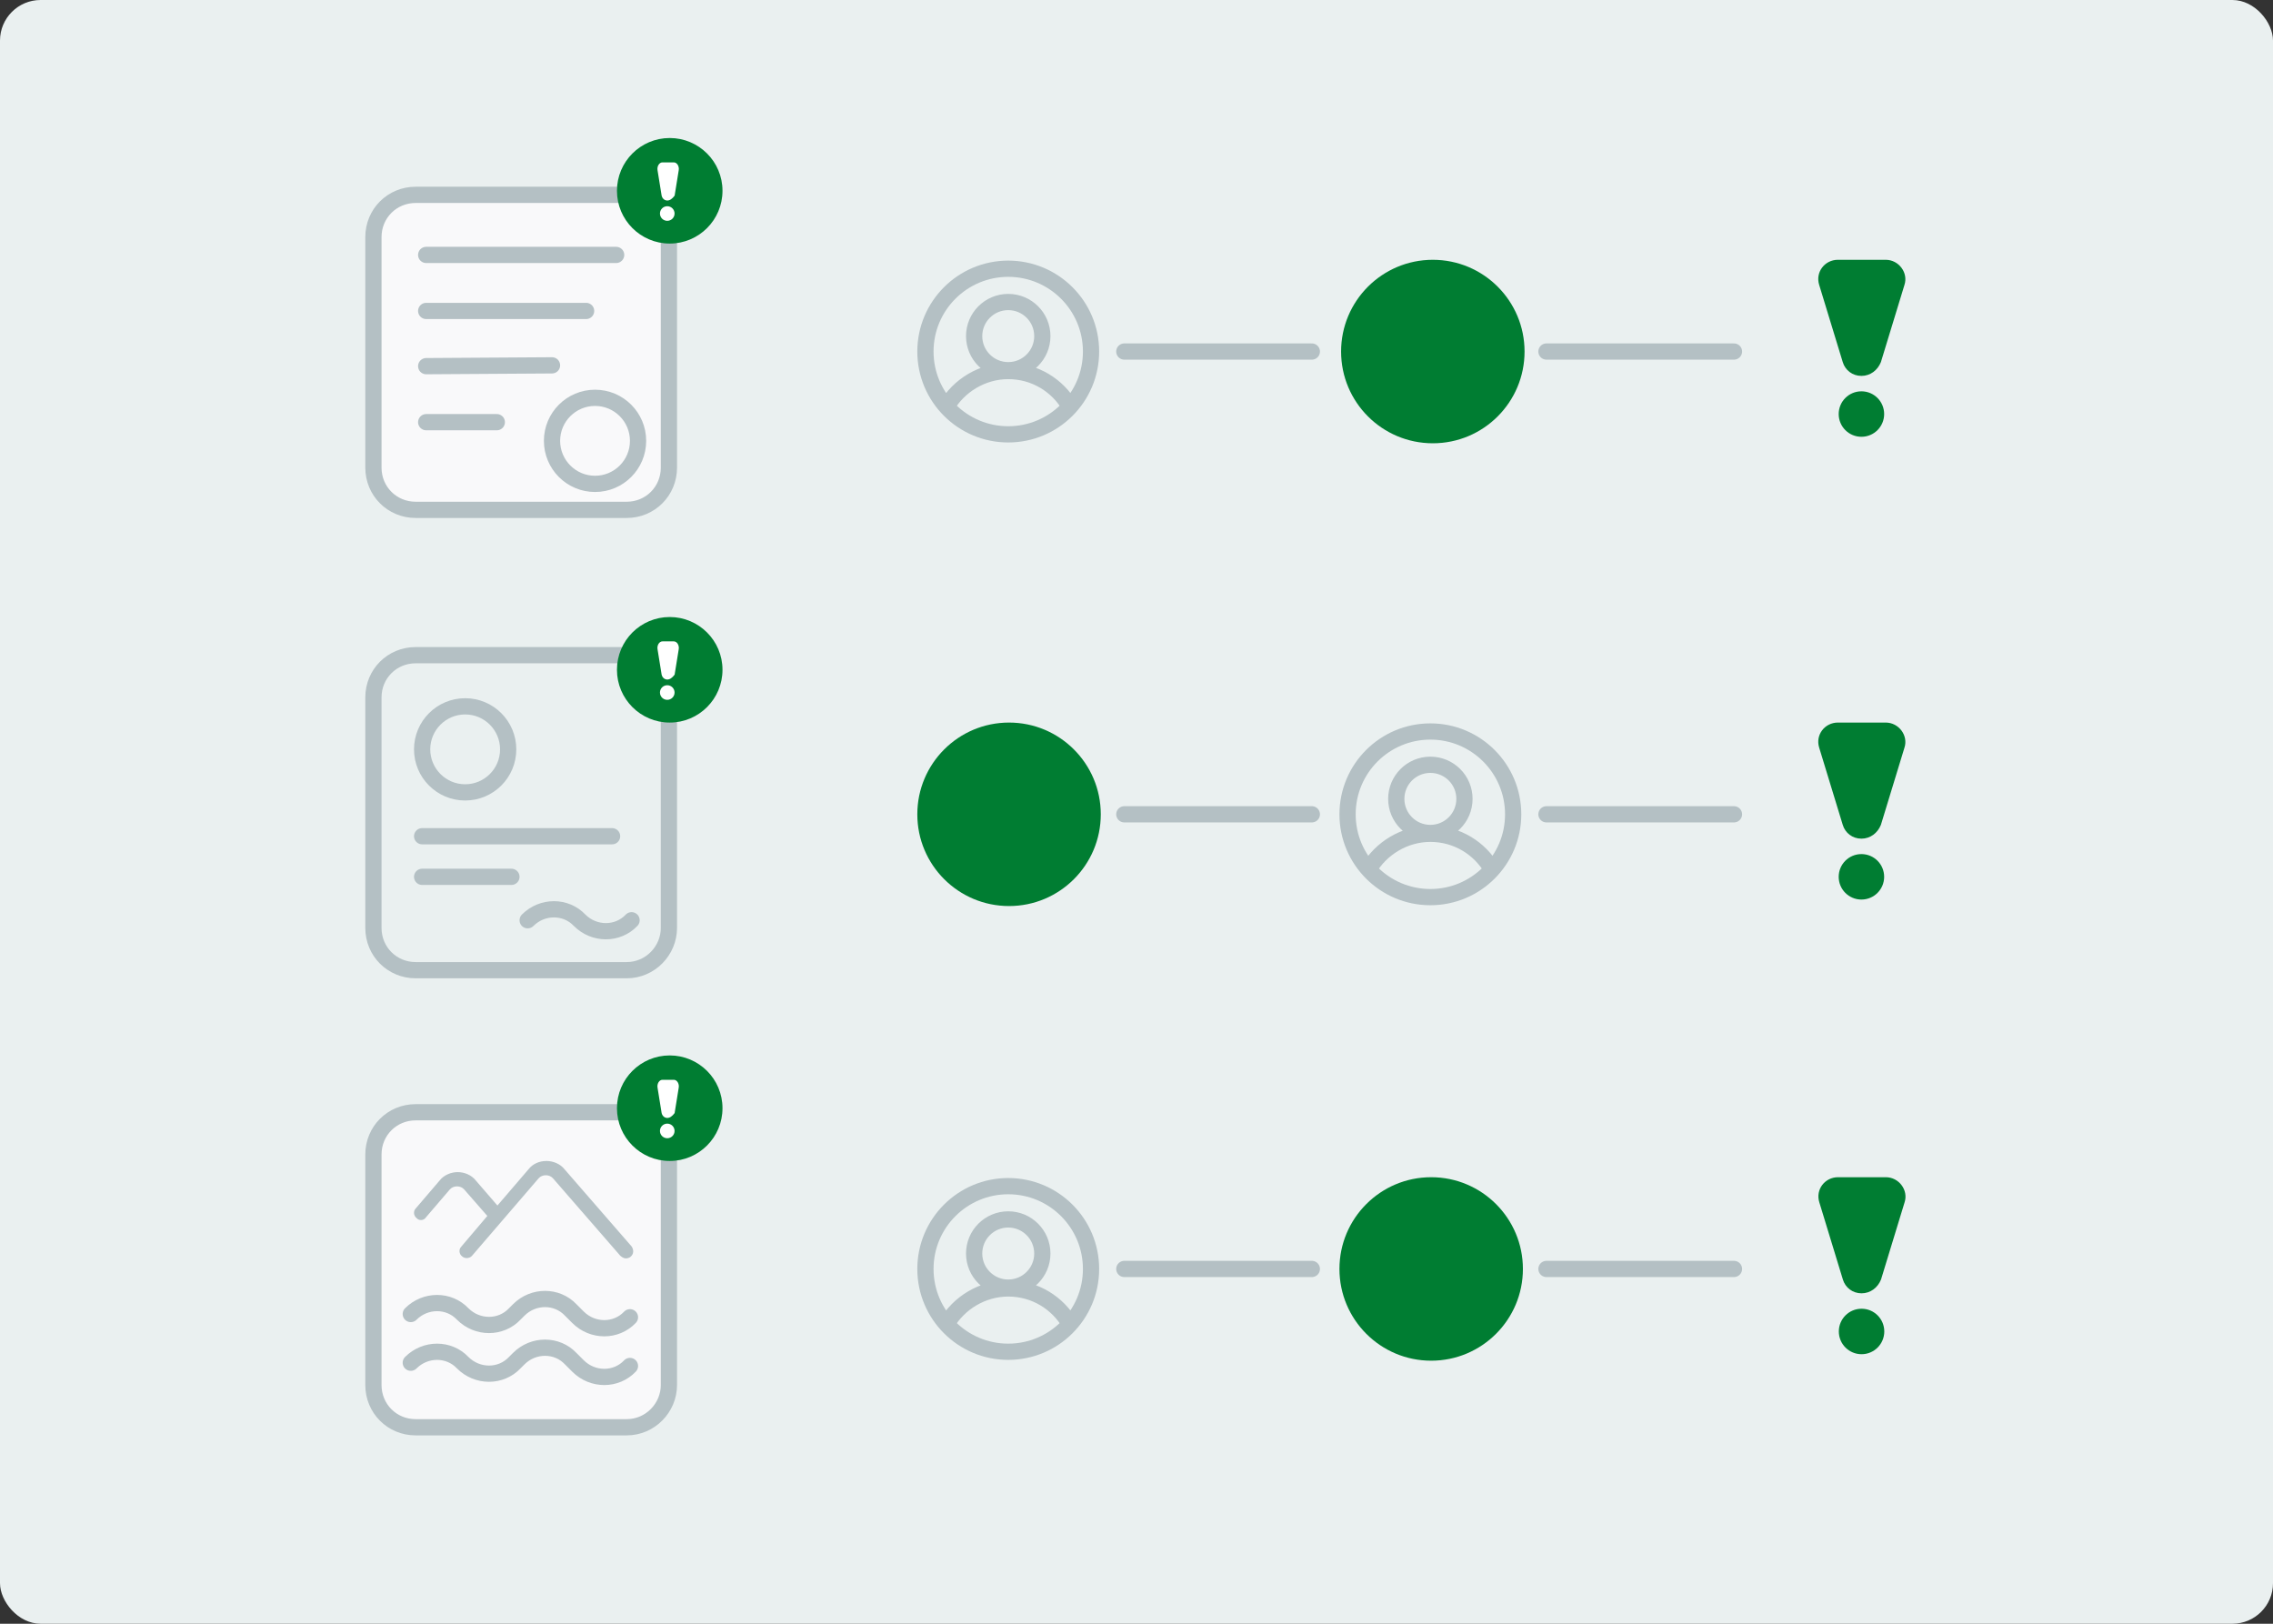 <svg width="280" height="200" viewBox="0 0 280 200" fill="none" xmlns="http://www.w3.org/2000/svg">
<rect x="0" y="0" width="280" height="200" fill="#333333" stroke="none"/>
<rect width="280" height="200" rx="5" fill="#EAF0F0"/>
<path d="M77.2 62.8H51.2C48.3 62.8 46 60.5 46 57.6V29.2C46 26.3 48.3 24 51.2 24H77.2C80.1 24 82.4 26.3 82.4 29.2V57.6C82.4 60.5 80.1 62.8 77.2 62.8Z" fill="#F9F9FA"/>
<path d="M73.3 59.6C76.23 59.6 78.6 57.227 78.6 54.3C78.6 51.373 76.23 49 73.3 49C70.373 49 68 51.373 68 54.3C68 57.227 70.373 59.6 73.3 59.6Z" fill="#F9F9FA"/>
<path d="M52.5 31.4H75.9M52.5 38.3H72.2M52.5 45.1L68 45M52.5 52H61.2M77.2 62.8H51.2C48.3 62.8 46 60.5 46 57.6V29.2C46 26.3 48.3 24 51.2 24H77.2C80.1 24 82.4 26.3 82.4 29.2V57.6C82.4 60.5 80.1 62.8 77.2 62.8ZM73.3 59.6C76.23 59.6 78.6 57.227 78.6 54.3C78.6 51.373 76.23 49 73.3 49C70.373 49 68 51.373 68 54.3C68 57.227 70.373 59.6 73.3 59.6Z" stroke="#B4C0C4" stroke-width="2" stroke-miterlimit="10" stroke-linecap="round"/>
<path d="M116.602 50.1C118.102 47.5 121.002 45.7 124.202 45.7C127.502 45.7 130.302 47.5 131.802 50.1M124.2 53.5C129.83 53.5 134.4 48.933 134.4 43.3C134.4 37.667 129.83 33.1 124.2 33.1C118.57 33.1 114 37.667 114 43.3C114 48.933 118.57 53.5 124.2 53.5ZM124.2 45.6C126.52 45.6 128.4 43.72 128.4 41.4C128.4 39.08 126.52 37.2 124.2 37.2C121.88 37.2 120 39.08 120 41.4C120 43.72 121.88 45.6 124.2 45.6Z" stroke="#B4C0C4" stroke-width="2" stroke-miterlimit="10" stroke-linecap="round" stroke-linejoin="round"/>
<path d="M176.503 54.6C182.743 54.6 187.803 49.541 187.803 43.3C187.803 37.059 182.743 32 176.503 32C170.263 32 165.203 37.059 165.203 43.3C165.203 49.541 170.263 54.6 176.503 54.6Z" fill="#007D32"/>
<path d="M138.5 43.3H161.6" stroke="#B4C0C4" stroke-width="2" stroke-miterlimit="10" stroke-linecap="round" stroke-linejoin="round"/>
<path d="M190.5 43.3H213.6" stroke="#B4C0C4" stroke-width="2" stroke-miterlimit="10" stroke-linecap="round" stroke-linejoin="round"/>
<path d="M229.299 46.3C228.199 46.3 227.299 45.6 226.999 44.6L224.099 35.1C223.599 33.5 224.799 32 226.399 32H232.299C233.899 32 235.099 33.6 234.599 35.1L231.699 44.6C231.299 45.6 230.399 46.3 229.299 46.3Z" fill="#007D32"/>
<path d="M229.3 53.8C230.85 53.8 232.1 52.546 232.1 51C232.1 49.454 230.85 48.2 229.3 48.2C227.75 48.2 226.5 49.454 226.5 51C226.5 52.546 227.75 53.8 229.3 53.8Z" fill="#007D32"/>
<path d="M168.602 107.1C170.102 104.5 173.002 102.7 176.202 102.7C179.502 102.7 182.302 104.5 183.802 107.1M176.2 110.5C181.83 110.5 186.4 105.933 186.4 100.3C186.4 94.667 181.83 90.1 176.2 90.1C170.57 90.1 166 94.667 166 100.3C166 105.933 170.57 110.5 176.2 110.5ZM176.2 102.6C178.52 102.6 180.4 100.72 180.4 98.4C180.4 96.08 178.52 94.2 176.2 94.2C173.88 94.2 172 96.08 172 98.4C172 100.72 173.88 102.6 176.2 102.6Z" stroke="#B4C0C4" stroke-width="2" stroke-miterlimit="10" stroke-linecap="round" stroke-linejoin="round"/>
<path d="M124.3 111.6C130.54 111.6 135.6 106.541 135.6 100.3C135.6 94.059 130.54 89 124.3 89C118.06 89 113 94.059 113 100.3C113 106.541 118.06 111.6 124.3 111.6Z" fill="#007D32"/>
<path d="M138.5 100.3H161.6" stroke="#B4C0C4" stroke-width="2" stroke-miterlimit="10" stroke-linecap="round" stroke-linejoin="round"/>
<path d="M190.5 100.3H213.6" stroke="#B4C0C4" stroke-width="2" stroke-miterlimit="10" stroke-linecap="round" stroke-linejoin="round"/>
<path d="M229.299 103.3C228.199 103.3 227.299 102.6 226.999 101.6L224.099 92.1C223.599 90.5 224.799 89 226.399 89H232.299C233.899 89 235.099 90.6 234.599 92.1L231.699 101.6C231.299 102.6 230.399 103.3 229.299 103.3Z" fill="#007D32"/>
<path d="M229.3 110.8C230.85 110.8 232.1 109.546 232.1 108C232.1 106.454 230.85 105.2 229.3 105.2C227.75 105.2 226.5 106.454 226.5 108C226.5 109.546 227.75 110.8 229.3 110.8Z" fill="#007D32"/>
<path d="M116.602 163.1C118.102 160.5 121.002 158.7 124.202 158.7C127.502 158.7 130.302 160.5 131.802 163.1M124.2 166.5C129.83 166.5 134.4 161.933 134.4 156.3C134.4 150.667 129.83 146.1 124.2 146.1C118.57 146.1 114 150.667 114 156.3C114 161.933 118.57 166.5 124.2 166.5ZM124.2 158.6C126.52 158.6 128.4 156.72 128.4 154.4C128.4 152.08 126.52 150.2 124.2 150.2C121.88 150.2 120 152.08 120 154.4C120 156.72 121.88 158.6 124.2 158.6Z" stroke="#B4C0C4" stroke-width="2" stroke-miterlimit="10" stroke-linecap="round" stroke-linejoin="round"/>
<path d="M176.3 167.6C182.54 167.6 187.6 162.541 187.6 156.3C187.6 150.059 182.54 145 176.3 145C170.06 145 165 150.059 165 156.3C165 162.541 170.06 167.6 176.3 167.6Z" fill="#007D32"/>
<path d="M138.5 156.3H161.6" stroke="#B4C0C4" stroke-width="2" stroke-miterlimit="10" stroke-linecap="round" stroke-linejoin="round"/>
<path d="M190.5 156.3H213.6" stroke="#B4C0C4" stroke-width="2" stroke-miterlimit="10" stroke-linecap="round" stroke-linejoin="round"/>
<path d="M229.315 159.3C228.215 159.3 227.315 158.6 227.015 157.6L224.115 148.1C223.615 146.5 224.815 145 226.415 145H232.315C233.915 145 235.115 146.6 234.615 148.1L231.715 157.6C231.315 158.6 230.415 159.3 229.315 159.3Z" fill="#007D32"/>
<path d="M229.316 166.8C230.866 166.8 232.116 165.546 232.116 164C232.116 162.454 230.866 161.2 229.316 161.2C227.766 161.2 226.516 162.454 226.516 164C226.516 165.546 227.766 166.8 229.316 166.8Z" fill="#007D32"/>
<path d="M77.2 175.8H51.2C48.3 175.8 46 173.5 46 170.6V142.2C46 139.3 48.3 137 51.2 137H77.2C80.1 137 82.4 139.3 82.4 142.2V170.6C82.4 173.4 80.1 175.8 77.2 175.8Z" fill="#F9F9FA" stroke="#B4C0C4" stroke-width="2" stroke-miterlimit="10" stroke-linecap="round"/>
<path d="M50.602 161.85C52.402 160.05 55.302 160.05 57.002 161.85C58.802 163.65 61.702 163.65 63.402 161.85L63.902 161.35C65.702 159.55 68.602 159.55 70.302 161.35L71.202 162.25C73.002 164.05 75.902 164.05 77.602 162.25" stroke="#B4C0C4" stroke-width="2" stroke-miterlimit="10" stroke-linecap="round"/>
<path d="M50.602 167.85C52.402 166.05 55.302 166.05 57.002 167.85C58.802 169.65 61.702 169.65 63.402 167.85L63.902 167.35C65.702 165.55 68.602 165.55 70.302 167.35L71.202 168.25C73.002 170.05 75.902 170.05 77.602 168.25" stroke="#B4C0C4" stroke-width="2" stroke-miterlimit="10" stroke-linecap="round"/>
<path d="M82.5 30C86.09 30 89 27.09 89 23.5C89 19.91 86.09 17 82.5 17C78.91 17 76 19.91 76 23.5C76 27.09 78.91 30 82.5 30Z" fill="#007D32"/>
<path d="M82.204 24.7C81.904 24.7 81.604 24.5 81.504 24.1L81.004 21C80.904 20.5 81.204 20 81.604 20H83.004C83.404 20 83.704 20.5 83.604 21L83.104 24.1C82.804 24.5 82.504 24.7 82.204 24.7Z" fill="white"/>
<path d="M82.197 27.2C82.694 27.2 83.097 26.797 83.097 26.3C83.097 25.803 82.694 25.4 82.197 25.4C81.7 25.4 81.297 25.803 81.297 26.3C81.297 26.797 81.7 27.2 82.197 27.2Z" fill="white"/>
<path d="M77.818 153.543L69.547 144.029C69.013 143.343 68.124 143 67.324 143C66.434 143 65.634 143.343 65.1 144.029L61.276 148.486L58.608 145.4C58.074 144.714 57.185 144.371 56.385 144.371C55.584 144.371 54.695 144.714 54.161 145.4L51.227 148.829C50.871 149.171 50.96 149.771 51.315 150.029C51.582 150.371 52.205 150.371 52.471 149.943L55.406 146.514C55.851 146 56.74 146 57.185 146.514L60.031 149.771L56.829 153.543C56.474 153.886 56.562 154.486 56.918 154.743C57.274 155.086 57.897 155 58.163 154.657L66.345 145.143C66.79 144.629 67.679 144.629 68.124 145.143L76.395 154.657C76.573 154.829 76.84 155 77.106 155C77.284 155 77.551 154.914 77.64 154.829C78.085 154.486 78.085 153.971 77.818 153.543Z" fill="#B4C0C4"/>
<path d="M65 113.35C66.8 111.55 69.7 111.55 71.4 113.35C73.2 115.15 76.1 115.15 77.8 113.35M52 108H63M52 103H75.4M77.2 119.5H51.2C48.3 119.5 46 117.2 46 114.3V85.9C46 83 48.3 80.7 51.2 80.7H77.2C80.1 80.7 82.4 83 82.4 85.9V114.3C82.4 117.1 80.1 119.5 77.2 119.5ZM57.3 97.6C60.23 97.6 62.6 95.227 62.6 92.3C62.6 89.373 60.23 87 57.3 87C54.373 87 52 89.373 52 92.3C52 95.227 54.373 97.6 57.3 97.6Z" stroke="#B4C0C4" stroke-width="2" stroke-miterlimit="10" stroke-linecap="round"/>
<path d="M82.5 89C86.09 89 89 86.09 89 82.5C89 78.91 86.09 76 82.5 76C78.91 76 76 78.91 76 82.5C76 86.09 78.91 89 82.5 89Z" fill="#007D32"/>
<path d="M82.204 83.7C81.904 83.7 81.604 83.5 81.504 83.1L81.004 80C80.904 79.5 81.204 79 81.604 79H83.004C83.404 79 83.704 79.5 83.604 80L83.104 83.1C82.804 83.5 82.504 83.7 82.204 83.7Z" fill="white"/>
<path d="M82.197 86.2C82.694 86.2 83.097 85.797 83.097 85.3C83.097 84.803 82.694 84.4 82.197 84.4C81.7 84.4 81.297 84.803 81.297 85.3C81.297 85.797 81.7 86.2 82.197 86.2Z" fill="white"/>
<path d="M82.5 143C86.09 143 89 140.09 89 136.5C89 132.91 86.09 130 82.5 130C78.91 130 76 132.91 76 136.5C76 140.09 78.91 143 82.5 143Z" fill="#007D32"/>
<path d="M82.204 137.7C81.904 137.7 81.604 137.5 81.504 137.1L81.004 134C80.904 133.5 81.204 133 81.604 133H83.004C83.404 133 83.704 133.5 83.604 134L83.104 137.1C82.804 137.5 82.504 137.7 82.204 137.7Z" fill="white"/>
<path d="M82.197 140.2C82.694 140.2 83.097 139.797 83.097 139.3C83.097 138.803 82.694 138.4 82.197 138.4C81.7 138.4 81.297 138.803 81.297 139.3C81.297 139.797 81.7 140.2 82.197 140.2Z" fill="white"/>
</svg>

